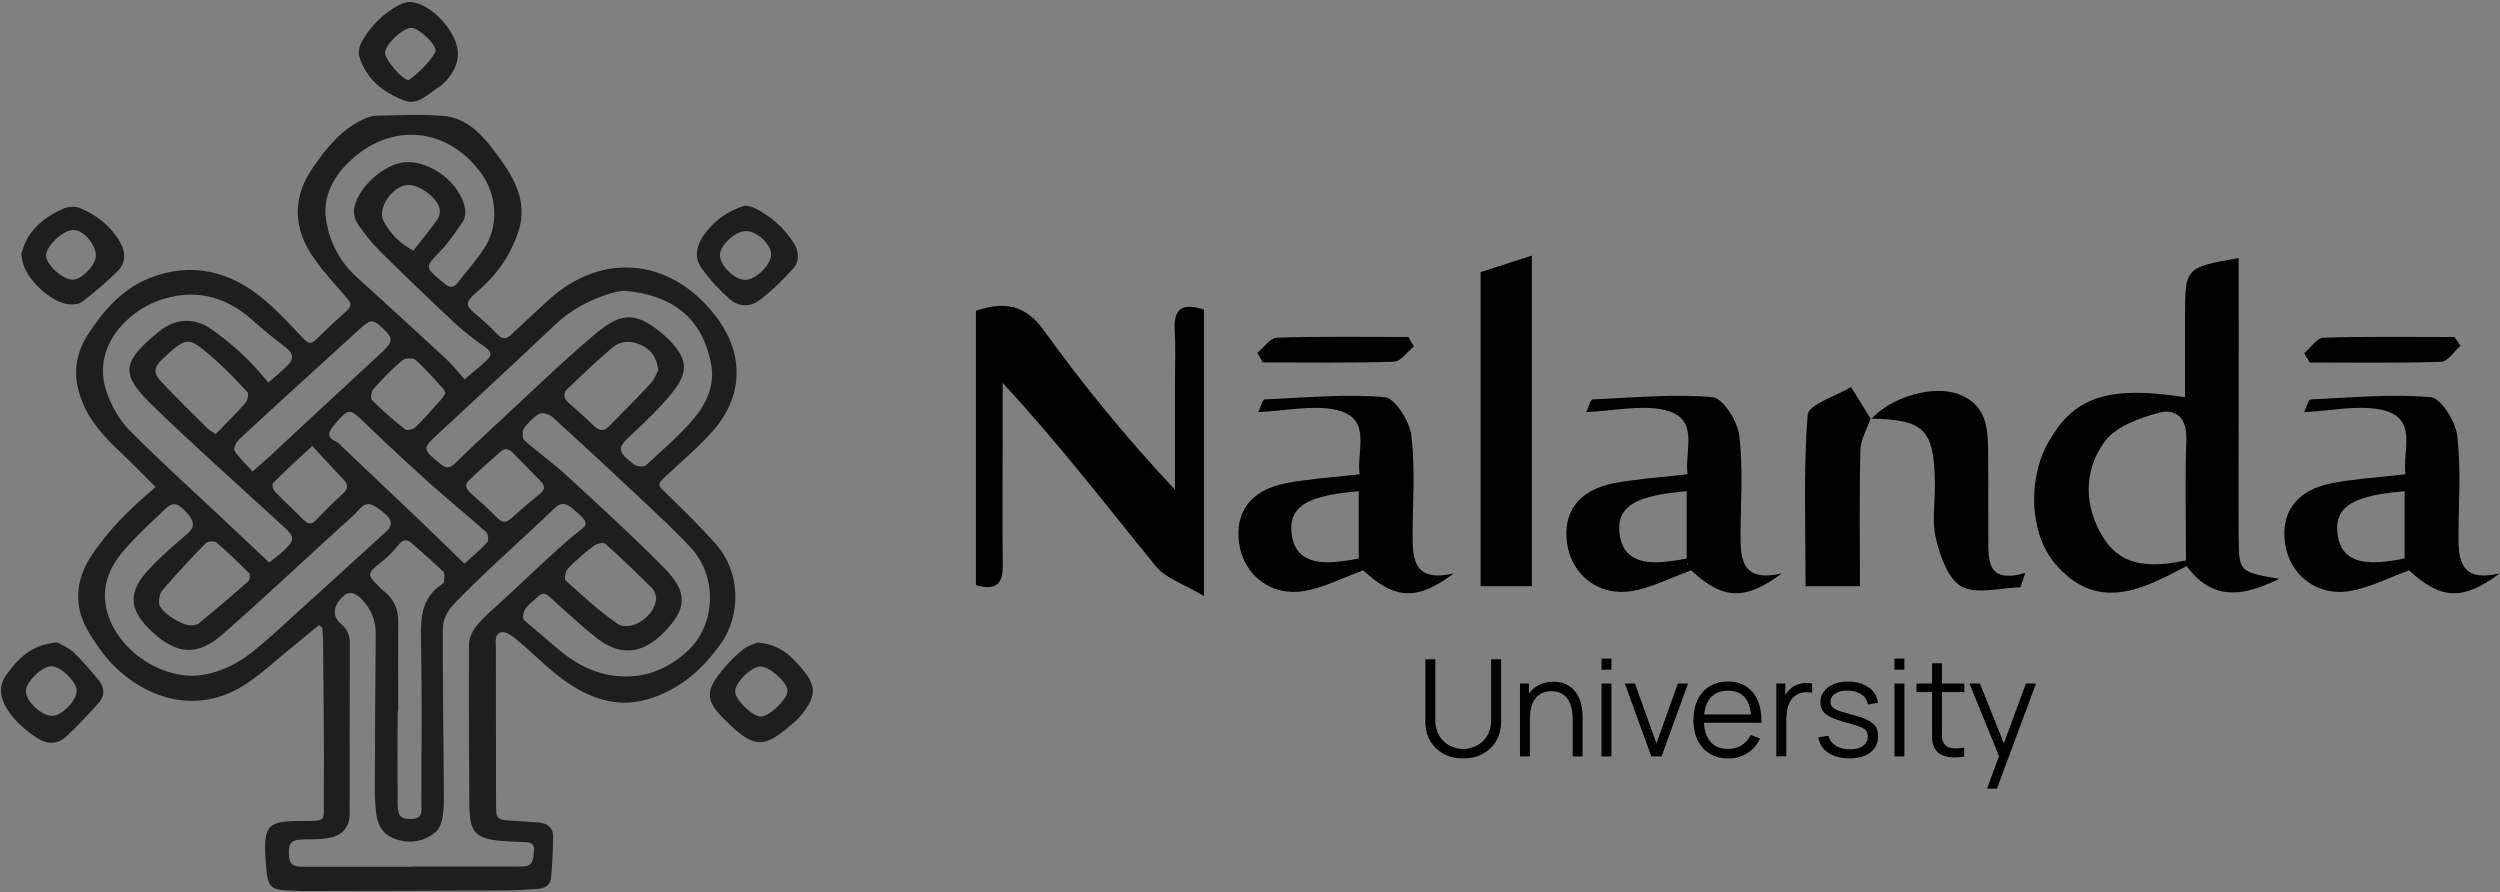 <svg xmlns="http://www.w3.org/2000/svg" fill="none" viewBox="0 0 681 243" height="243" width="681">
<rect x="0" y="0" width="681" height="243" fill="#808080" stroke="none"/>
<g clip-path="url(#clip0_333_6034)">
<path fill="#1E1E1E" d="M181.449 134.359C179.079 132.049 178.945 131.989 181.404 129.679C185.742 125.579 190.422 121.719 194.328 117.217C202.332 108.05 202.63 96.886 195.818 87.286C184.043 70.771 164.501 67.536 148.835 82.263C145.645 85.214 142.47 88.106 139.325 91.102C137.879 92.503 136.761 92.459 135.375 90.953C133.452 88.926 131.365 87.048 129.204 85.259C126.938 83.321 126.834 82.367 129.055 80.281C129.919 79.461 130.888 78.686 131.753 77.866C136.15 73.707 139.325 68.788 141.203 63.094C144.095 54.121 139.325 47.309 134.346 40.735C130.918 36.204 126.73 32.045 120.737 31.568C114.611 31.091 108.381 31.419 102.209 31.523C101.151 31.568 99.989 32.06 98.975 32.492C92.938 35.295 88.988 40.258 85.321 45.52C79.538 53.823 79.776 62.17 85.515 70.338C88.168 74.154 91.403 77.583 94.444 81.145C95.308 82.203 96.128 83.128 94.637 84.469C91.746 87.078 88.854 89.776 86.052 92.533C84.844 93.74 84.024 93.636 82.817 92.384C79.389 88.807 76.065 85.14 72.293 81.905C62.933 73.886 52.275 71.143 40.648 75.779C33.315 78.73 28.157 84.618 23.909 91.177C19.899 97.452 19.81 103.877 22.94 110.674C25.593 116.412 29.991 120.526 34.418 124.715C37.16 127.323 39.769 130.081 42.377 132.675C35.58 138.413 29.544 144.316 24.908 151.352C20.376 158.298 19.944 165.587 24.52 172.786C26.115 175.35 27.799 177.854 29.782 180.03C38.711 189.883 53.423 195.533 67.464 186.023C71.712 183.131 75.468 179.598 79.478 176.364C81.938 174.336 84.397 172.309 86.901 170.282C87.184 170.521 87.483 170.759 87.81 171.012C87.855 172.22 88.004 173.427 88.004 174.635C88.094 188.78 88.347 202.926 88.198 217.072C88.153 224.167 89.301 223.585 81.446 223.645C73.247 223.69 71.891 224.852 72.278 232.961C72.86 243.097 73.143 242.277 81.833 242.71H82.415C100.898 242.665 119.366 242.665 137.849 242.561C140.741 242.561 143.633 242.277 146.539 242.128C148.522 241.979 149.923 241.01 150.117 239.132C150.46 235.316 150.653 231.5 150.653 227.684C150.653 225.359 149.014 224.256 146.748 224.062C144.438 223.869 142.068 223.72 139.757 223.585C135.226 223.347 135.122 223.198 135.122 218.607C135.122 204.551 135.077 190.509 135.077 176.408C135.077 174.769 134.6 172.548 136.717 172.205C137.969 172.056 139.653 173.308 140.816 174.277C145.645 178.287 149.983 182.967 155.185 186.351C161.594 190.599 168.883 192.864 176.843 190.36C185.146 187.796 191.272 182.445 196.28 175.439C202.019 167.42 201.676 155.838 195.118 148.356C190.855 143.481 186.129 138.89 181.449 134.359ZM151.011 88.643C155.498 84.395 160.655 81.592 166.498 79.863C167.706 79.476 169.062 79.327 169.882 79.192C182.999 80.251 191.451 86.526 193.761 99.464C194.73 104.92 192.36 110.137 188.842 114.236C184.937 118.767 180.346 122.688 175.964 126.742C175.487 127.174 174.279 127.085 173.504 126.891C172.923 126.802 172.401 126.22 171.865 125.833C168.153 122.881 168.287 121.823 171.715 118.693C175.665 114.981 179.675 111.255 183.044 107.051C187.769 101.164 187.292 97.735 182.03 92.325C181.747 92.086 181.449 91.847 181.166 91.549C173.787 85.125 169.688 84.603 162.25 90.879C152.934 98.749 144.214 107.245 135.286 115.503C131.425 119.021 127.609 122.643 123.853 126.31C122.496 127.666 121.438 127.562 119.992 126.399C114.924 122.241 114.924 122.241 119.605 117.948C130.113 108.184 140.637 98.481 151.011 88.643ZM165.813 116.204C164.516 117.5 163.264 117.411 161.907 116.114C159.597 113.893 157.227 111.777 154.857 109.69C153.456 108.438 153.322 107.081 154.663 105.829C158.673 102.058 162.623 98.197 166.826 94.68C169.331 92.608 172.476 92.742 175.323 94.337C177.544 95.544 178.9 97.527 179.332 100.851C178.855 101.67 178.319 103.265 177.305 104.368C173.579 108.378 169.673 112.298 165.813 116.204ZM114.686 173.889C114.969 188.855 114.835 203.865 114.775 218.83C114.775 220.619 115.356 222.989 112.211 223.079C109.171 223.183 108.306 222.408 108.306 218.786C108.261 210.438 108.306 202.136 108.306 193.774H108.455C108.455 185.516 108.41 177.318 108.455 169.06C108.5 165.721 107.158 163.127 104.594 161.04C103.968 160.608 103.491 160.027 102.955 159.49C99.959 156.599 100.108 156.062 103.387 153.498C105.31 152.052 107.054 150.308 108.544 148.43C109.707 146.984 110.765 146.79 112.062 147.893C114.999 150.457 117.995 153.066 120.797 155.764C121.274 156.241 120.991 157.552 120.946 158.521C120.946 158.715 120.663 158.998 120.41 159.147C114.969 162.695 114.537 168.001 114.686 173.889ZM113.866 141.305C107.009 134.791 100.167 128.322 93.311 121.808C92.729 121.272 92.297 120.601 91.626 120.318C88.496 119.021 89.704 117.366 91.149 115.637C95.01 111.046 95.249 111.151 99.541 115.354C105.191 120.81 110.974 126.161 116.817 131.437C121.975 136.028 127.341 140.411 132.498 145.002C132.975 145.479 133.169 147.267 132.737 147.7C130.665 149.921 128.339 151.903 126.506 153.543C121.87 149.086 117.92 145.166 113.866 141.305ZM93.266 134.597C90.851 136.774 88.541 139.084 86.275 141.499C84.919 142.945 83.965 142.9 82.608 141.544C80.044 138.935 77.347 136.476 74.842 133.867C74.365 133.39 74.022 131.885 74.365 131.601C77.838 128.128 81.46 124.789 85.068 121.465C88.198 124.849 90.762 127.696 93.415 130.439C94.906 131.989 94.95 133.152 93.266 134.597ZM101.658 106.068C104.117 103.265 106.726 100.567 109.573 98.153C110.303 97.527 112.465 97.422 113.15 98.004C115.893 100.418 118.263 103.221 120.723 105.874C120.961 106.157 121.065 106.5 121.349 107.081C120.916 107.707 120.529 108.438 119.992 109.019C117.726 111.523 115.55 114.087 113.135 116.412C112.554 116.994 110.87 117.381 110.333 116.949C107.203 114.489 104.207 111.836 101.36 109.034C100.883 108.527 101.121 106.694 101.658 106.068ZM128.384 134.493C127.177 133.435 126.357 132.183 127.609 130.975C130.546 128.084 133.691 125.43 136.731 122.718C136.97 122.479 137.402 122.479 137.894 122.33C138.326 122.524 138.952 122.613 139.295 122.956C141.993 125.654 144.691 128.412 147.344 131.169C148.447 132.272 148.507 133.345 147.151 134.448C144.497 136.625 141.844 138.846 139.34 141.156C137.79 142.557 136.731 142.363 135.33 140.962C133.154 138.697 130.739 136.58 128.384 134.493ZM88.973 60.828C87.527 53.539 90.956 47.607 96.307 42.971C107.59 33.178 122.303 35.101 131.082 47.219C135.479 53.256 135.912 61.603 131.812 67.79C129.636 71.069 126.983 74.02 124.583 77.106C123.57 78.402 122.467 78.462 121.259 77.389C120.916 77.106 120.529 76.808 120.156 76.524C115.669 72.753 115.819 72.664 119.873 68.505C122.243 66.046 124.211 63.154 126.148 60.247C126.73 59.383 126.879 57.877 126.685 56.774C125.433 49.962 117.428 43.791 110.482 44.179C104.743 44.462 97.112 51.319 96.441 57.072C96.292 58.429 96.784 60.113 97.604 61.231C99.392 63.839 101.419 66.344 103.64 68.565C110.303 75.123 117.056 81.652 123.897 88.017C126.506 90.431 129.353 92.608 132.245 94.635C133.84 95.738 134.033 96.811 132.722 98.019C130.695 99.897 128.518 101.641 126.551 103.325C124.673 101.193 123.316 99.464 121.721 97.959C113.568 90.431 105.459 82.993 97.261 75.555C92.774 71.546 90.076 66.478 88.973 60.828ZM112.614 68.266C108.902 66.388 106.294 63.586 104.46 60.158C102.716 56.834 106.681 50.886 110.825 50.409C114.104 50.066 119.456 54.031 119.798 57.221C119.888 58.086 119.605 59.159 119.128 59.83C117.1 62.617 114.924 65.315 112.614 68.266ZM97.946 89.656C100.883 87.003 101.419 86.899 103.834 89.03C107.352 92.116 107.158 93.085 103.685 96.275C93.549 105.591 83.518 115.011 73.382 124.372C72.025 125.624 70.639 126.787 68.805 128.426C66.972 126.399 65.139 124.76 63.886 122.822C63.499 122.241 64.364 120.362 65.183 119.632C76.035 109.585 86.991 99.643 97.946 89.656ZM58.774 118.231C58.193 117.843 57.328 117.456 56.657 116.83C52.409 112.626 48.116 108.423 44.017 104.085C41.751 101.67 41.796 100.18 44.211 97.855C51.008 91.385 51.5 91.967 57.239 96.796C60.905 99.882 64.185 103.355 67.419 106.843C67.852 107.275 67.419 109.108 66.838 109.794C64.364 112.582 61.71 115.19 58.774 118.231ZM35.223 117.173C32.42 114.326 30.304 110.42 28.992 106.649C24.848 94.292 35.074 84.827 43.033 81.935C52.484 78.507 61.069 80.385 68.656 87.107C71.653 89.805 74.827 92.325 78.017 94.784C79.761 96.185 80.089 97.676 78.599 99.271C76.855 101.059 74.932 102.595 73.098 104.249C68.329 98.257 63.305 93.726 57.715 89.761C52.648 86.183 47.535 86.869 43.153 90.431C33.166 98.585 32.778 101.924 41.319 110.226C53.095 121.674 65.347 132.526 77.406 143.586C80.208 146.15 80.298 147.103 77.555 149.772C76.109 151.173 74.47 152.276 73.307 153.2C69.253 149.384 65.586 145.956 61.919 142.483C52.975 134.061 43.868 125.863 35.223 117.173ZM67.598 158.402C63.201 162.263 58.714 166.079 54.183 169.79C53.602 170.267 52.588 170.267 52.111 170.371C49.368 170.371 43.808 166.749 43.376 164.528C43.138 163.321 43.525 161.577 44.345 160.668C48.101 156.271 52.066 152.022 56.121 147.923C56.598 147.387 58.431 147.342 58.968 147.774C62.098 150.472 65.049 153.319 67.941 156.226C68.224 156.569 68.03 158.015 67.598 158.402ZM83.175 164.812C78.405 169.164 73.724 173.606 68.656 177.66C63.827 181.521 58.237 183.831 52.692 184.085C40.872 184.085 29.782 174.426 28.664 163.858C28.083 158.164 30.542 153.573 34.06 149.563C37.578 145.553 41.543 141.931 45.403 138.309C47.237 136.565 48.876 137.206 51.336 140.187C52.782 141.931 53.169 143.511 51.187 145.255C47.669 148.341 44.047 151.337 40.857 154.765C34.641 161.339 34.925 166.108 41.587 172.235C48.25 178.361 53.885 178.749 60.741 172.712C71.548 163.202 82.072 153.304 92.729 143.601C94.518 141.961 96.441 140.411 98.036 138.577C99.482 136.893 100.838 137.087 102.433 138.1C103.447 138.771 104.416 139.501 105.28 140.321C106.83 141.812 106.964 143.213 105.191 144.808C97.842 151.441 90.568 158.208 83.175 164.812ZM137.551 162.978C135.047 165.348 132.289 167.51 130.069 170.163C128.861 171.564 127.758 173.696 127.758 175.469C127.669 190.092 127.758 204.729 127.848 219.307C127.937 226.894 129.487 228.475 137.015 229.101C138.937 229.25 140.92 229.294 142.902 229.384C144.497 229.428 145.749 229.816 145.466 231.799C145.183 233.587 145.511 235.808 142.768 236.002C141.561 236.047 140.354 236.047 139.146 236.047H112.122V236.091C102.373 236.091 92.625 236.136 82.891 236.091C80.864 236.091 78.942 236.136 78.748 233.244C78.509 229.428 79.135 228.713 83.041 228.653C85.545 228.609 88.153 228.698 90.523 228.027C93.564 227.208 95.293 224.987 95.248 221.558C95.248 206.116 95.293 190.658 95.293 175.216C95.293 173.04 94.563 171.311 92.789 169.85C90.419 167.867 90.762 164.871 93.415 162.471C95.01 160.921 96.799 161.264 98.915 163.634C101.285 166.243 102.388 169.239 102.344 172.801C102.195 187.334 102.15 201.868 102.105 216.341C102.105 217.742 102.299 219.188 102.388 220.589C102.582 224.107 103.879 227.058 107.307 228.415C111.213 229.905 115.118 229.428 118.457 226.82C119.515 226 120.246 224.36 120.484 223.004C120.916 220.932 120.916 218.711 120.916 216.58C120.827 201.376 120.573 186.216 120.633 171.057C120.633 169.03 121.796 166.615 123.137 165.125C126.953 160.966 131.097 157.165 135.151 153.289C140.413 148.37 145.764 143.541 150.981 138.518C152.77 136.774 154.171 136.968 155.945 138.518C161.49 143.198 159.999 142.721 155.796 146.239C149.506 151.59 143.633 157.389 137.551 162.978ZM161.818 148.639C162.593 148.057 164.426 147.67 164.948 148.162C169.331 152.067 173.534 156.181 177.737 160.325C178.363 160.996 178.557 162.158 178.751 162.695C178.706 167.808 171.805 172.399 168.093 169.835C163.13 166.407 158.643 162.203 154.097 158.149C153.664 157.761 153.992 155.585 154.678 154.914C156.839 152.648 159.299 150.577 161.818 148.639ZM186.949 177.66C182.269 181.804 176.813 184.323 170.359 184.279C162.832 184.234 156.705 180.94 151.205 176.125C148.596 173.859 145.943 171.638 143.335 169.418C143.051 169.179 142.604 168.941 142.56 168.642C142.127 165.453 144.87 164.2 146.659 162.412C148.015 161.055 149.073 161.98 150.221 163.038C154.231 166.66 158.226 170.372 162.474 173.755C168.749 178.734 174.771 178.242 180.465 172.637C187.173 166.079 187.56 161.383 180.897 154.676C172.401 146.09 163.487 137.921 154.604 129.768C150.832 126.295 146.644 123.299 142.828 119.915C142.291 119.379 142.202 117.5 142.679 116.77C143.782 115.22 145.243 113.685 146.882 112.76C147.702 112.283 149.625 112.805 150.4 113.536C158.941 121.257 167.378 129.127 175.77 136.997C179.914 140.903 184.072 144.823 187.978 148.967C191.689 152.872 193.478 158.089 193.389 163.112C193.314 168.434 191.287 173.8 186.949 177.66Z"></path>
<path fill="#1E1E1E" d="M32.719 66C30.215 61.603 26.399 58.607 21.823 56.684C20.526 56.147 18.589 56.252 17.247 56.833C13.237 58.577 9.72 61.081 7.454 64.942C6.634 66.388 6.202 68.027 5.77 69.145C5.963 70.159 6.008 70.636 6.112 71.083C6.977 75.957 13.878 82.471 18.842 82.918C20.049 83.008 21.644 82.829 22.553 82.099C25.878 79.49 29.112 76.792 32.063 73.841C34.27 71.605 34.314 68.743 32.719 66ZM19.692 76.181C16.845 76.032 12.552 72.022 12.552 69.563C12.596 66.909 17.277 62.557 20.079 62.661C22.822 62.706 26.205 66.716 26.116 69.757C26.056 72.32 22.062 76.33 19.692 76.181Z"></path>
<path fill="#1E1E1E" d="M26.637 184.95C24.46 182.491 22.433 179.927 20.033 177.661C18.632 176.364 16.65 175.634 15.591 175.008C8.541 175.544 4.889 179.405 1.654 183.936C-0.09 186.396 -0.134 188.915 1.118 191.613C3.041 195.667 6.275 198.425 9.897 200.884C12.595 202.718 15.442 202.956 17.902 200.735C21.032 197.888 23.939 194.698 26.83 191.568C28.768 189.392 28.425 187.082 26.637 184.95ZM14.146 194.997C11.149 194.952 6.916 190.838 7.05 188.14C7.199 185.531 11.626 181.388 14.146 181.477C16.605 181.581 20.898 185.77 20.898 188.14C20.943 190.793 16.754 195.086 14.146 194.997Z"></path>
<path fill="#1E1E1E" d="M111.883 0.535C110.87 0.446 109.662 0.878 108.693 1.355C104.49 3.621 101.121 6.9 98.751 11.014C97.976 12.266 97.454 14.159 97.887 15.456C99.72 21.448 104.296 25.07 109.856 27.291C113.866 28.931 116.608 25.547 119.605 23.669C119.947 23.475 120.231 23.237 120.514 22.998C122.973 20.688 124.762 18.02 124.717 14.457C124.673 8.793 117.428 0.878 111.883 0.535ZM118.546 14.293C116.802 17.185 114.209 19.66 111.496 21.731C110.333 22.551 104.937 16.47 104.892 14.442C104.848 12.221 109.573 7.63 111.988 7.586C114.149 7.541 119.5 12.654 118.546 14.293Z"></path>
<path fill="#1E1E1E" d="M218.118 181.76C215.226 178.377 211.992 175.381 206.253 175.053C205.388 175.44 203.555 175.917 202.303 176.99C200.126 178.734 198.159 180.806 196.415 182.983C192.361 187.961 192.226 190.704 196.653 195.25C205.865 204.76 208.235 203.791 216.672 196.458C217.253 195.981 217.73 195.399 218.222 194.818C222.455 189.586 222.56 186.828 218.118 181.76ZM207.207 195.191C204.837 195.086 200.216 190.555 200.261 188.334C200.365 185.725 204.747 181.477 207.251 181.582C209.756 181.626 214.585 186.023 214.54 188.2C214.496 190.495 209.532 195.235 207.207 195.191Z"></path>
<path fill="#1E1E1E" d="M216.329 66.388C213.676 62.05 209.92 58.861 205.433 56.595C204.762 56.252 203.987 56.207 203.063 55.969C198.338 57.37 194.432 60.068 191.585 64.227C189.707 66.984 189.081 70.159 191.004 72.917C193.225 76.062 195.923 78.954 198.815 81.517C201.185 83.634 204.404 83.694 206.923 81.756C210.203 79.252 213.244 76.3 216.001 73.215C217.775 71.262 217.73 68.698 216.329 66.388ZM202.914 76.226C199.918 76.136 196.057 72.261 196.117 69.414C196.161 66.716 200.41 62.855 203.257 62.945C206.297 62.989 210.113 66.612 210.054 69.369C210.009 72.231 205.716 76.375 202.914 76.226Z"></path>
<path fill="black" d="M327.975 162.382C322.43 159.043 317.57 157.582 314.917 154.318C301.427 137.832 288.504 120.854 273.121 104.324C273.121 108.84 273.121 113.357 273.121 117.873C273.121 129.947 273.017 142.021 273.151 154.094C273.196 159.386 271.019 160.877 265.832 159.386C265.832 134.374 265.832 109.705 265.832 84.663C273.24 82.204 279.068 82.68 284.345 89.999C295.062 104.89 306.674 119.11 320.06 133.39C320.06 123.731 320.06 114.072 320.06 104.398C320.06 99.569 320.283 94.739 319.985 89.91C319.627 83.784 322.325 82.516 327.975 84.335C327.975 109.377 327.975 134.27 327.975 162.382Z"></path>
<path fill="black" d="M609.815 146.775C609.725 135.014 609.815 123.253 609.815 111.523C609.844 97.839 609.815 84.141 609.815 70.293C595.237 72.872 595.237 72.872 595.207 85.989V108.199C594.104 108.035 593.016 107.886 591.972 107.736C591.749 107.707 591.555 107.692 591.376 107.662C591.346 107.662 591.346 107.662 591.331 107.662H591.301C572.923 105.366 564.426 108.959 557.942 120.511C552.174 130.766 552.919 145.612 559.94 153.706C570.88 166.331 582.582 161.07 594.029 155.018C594.074 154.988 594.119 154.973 594.178 154.943C594.223 154.913 594.298 154.899 594.342 154.869C594.775 154.645 595.192 154.407 595.624 154.198C602.451 163.365 610.351 162.873 620.86 157.671C610.098 155.838 609.889 155.718 609.815 146.775ZM595.565 119.691C595.162 130.408 595.46 141.185 595.46 152.648C594.953 152.737 594.476 152.842 593.97 152.931C593.925 152.961 593.85 152.961 593.776 152.961C593.537 153.035 593.269 153.08 593.001 153.11C592.732 153.155 592.464 153.184 592.226 153.229C591.749 153.319 591.287 153.393 590.795 153.453C590.482 153.482 590.198 153.527 589.9 153.557C589.394 153.602 588.917 153.646 588.41 153.676C587.873 153.706 587.366 153.721 586.845 153.721C585.98 153.721 585.13 153.676 584.281 153.572C583.968 153.542 583.625 153.497 583.297 153.453C582.939 153.408 582.567 153.333 582.209 153.229C581.866 153.155 581.538 153.08 581.195 152.961H581.121C580.778 152.842 580.45 152.737 580.107 152.603C579.839 152.514 579.556 152.379 579.287 152.26C578.9 152.096 578.542 151.902 578.155 151.679C577.603 151.336 577.051 150.978 576.515 150.561C576.202 150.293 575.859 150.024 575.546 149.711C575.248 149.428 574.95 149.1 574.652 148.772C574.413 148.504 574.175 148.221 573.981 147.923C573.623 147.49 573.28 146.998 572.967 146.492C567.631 137.995 567.482 128.172 573.355 120.228C576.366 116.128 582.865 113.833 588.246 112.402C589.14 112.163 590.005 112.059 590.78 112.163C591.003 112.163 591.197 112.208 591.376 112.253C592.27 112.417 593.06 112.849 593.746 113.505C593.865 113.624 594.014 113.773 594.104 113.922C594.223 114.071 594.327 114.206 594.447 114.384C594.596 114.623 594.73 114.921 594.849 115.204C594.894 115.279 594.924 115.368 594.968 115.473C595.073 115.711 595.162 115.979 595.237 116.263C595.356 116.74 595.445 117.246 595.505 117.813C595.535 118.051 595.55 118.32 595.55 118.588C595.594 118.975 595.594 119.333 595.565 119.691Z"></path>
<path fill="black" d="M384.794 145.657C384.839 136.624 385.525 127.502 384.436 118.588C383.959 114.727 379.995 108.422 377.192 108.184C366.356 107.26 355.37 108.333 344.459 108.81C343.952 108.84 343.52 110.643 342.745 112.268C350.183 111.91 357.129 110.315 363.538 111.567C374.017 113.624 369.471 122.553 370.35 129.186C369.695 129.261 369.054 129.335 368.413 129.41C361.988 130.08 356.056 130.528 350.228 131.631C340.673 133.509 336.291 139.576 337.558 148.117C338.795 156.568 346.128 162.486 355.117 161.01C359.901 160.235 364.418 158.044 369.232 156.151H369.262C369.933 155.868 370.634 155.599 371.334 155.361C379.816 163.231 385.912 163.812 395.988 156.21C385.226 158.685 384.749 152.454 384.794 145.657ZM370.142 152.096C369.56 152.216 368.979 152.335 368.428 152.454C367.802 152.573 367.22 152.678 366.639 152.737C366.087 152.827 365.551 152.901 365.044 152.946C363.762 153.11 362.599 153.17 361.526 153.17C361.168 153.17 360.796 153.14 360.468 153.125C359.603 153.08 358.828 152.961 358.098 152.782C357.815 152.737 357.546 152.663 357.278 152.559C356.965 152.469 356.682 152.365 356.413 152.216C356.294 152.186 356.19 152.141 356.1 152.067C355.862 151.962 355.623 151.843 355.4 151.709C355.176 151.59 354.968 151.441 354.774 151.277C354.55 151.113 354.371 150.934 354.192 150.77C353.835 150.412 353.492 150.025 353.224 149.592C353.075 149.369 352.955 149.16 352.836 148.921C352.762 148.772 352.687 148.638 352.642 148.489C352.538 148.325 352.493 148.131 352.419 147.938C352.314 147.654 352.225 147.356 352.15 147.043C352.001 146.581 351.927 146.074 351.867 145.568C351.673 144.122 351.718 142.84 351.986 141.707C352.061 141.424 352.15 141.111 352.27 140.813C352.344 140.649 352.419 140.455 352.508 140.276C352.553 140.157 352.612 140.052 352.672 139.933C352.836 139.665 353.015 139.397 353.224 139.143C353.298 139.024 353.417 138.905 353.537 138.756C353.581 138.681 353.626 138.636 353.701 138.592C353.805 138.472 353.924 138.368 354.043 138.249C354.252 138.085 354.476 137.891 354.699 137.712C355.012 137.489 355.325 137.28 355.668 137.086C355.817 136.997 355.981 136.892 356.145 136.818C356.309 136.743 356.488 136.654 356.652 136.579C356.801 136.505 356.965 136.43 357.114 136.356C357.338 136.266 357.546 136.162 357.77 136.088C358.441 135.819 359.171 135.611 359.961 135.387C360.498 135.238 361.049 135.104 361.63 134.97C361.988 134.895 362.361 134.821 362.719 134.746C363.762 134.552 364.85 134.388 366.028 134.239C367.31 134.075 368.666 133.926 370.127 133.807V152.096H370.142Z"></path>
<path fill="black" d="M669.689 145.657C669.734 136.624 670.42 127.502 669.332 118.588C668.855 114.727 664.89 108.422 662.087 108.184C651.251 107.26 640.265 108.333 629.354 108.81C628.847 108.84 628.415 110.643 627.64 112.268C635.078 111.91 642.024 110.315 648.434 111.567C658.913 113.624 654.366 122.553 655.246 129.186C654.59 129.261 653.949 129.335 653.323 129.41C646.898 130.08 640.966 130.528 635.138 131.631C625.583 133.509 621.201 139.576 622.468 148.117C623.705 156.568 631.039 162.486 640.012 161.01C644.797 160.235 649.313 158.044 654.143 156.151H654.172C654.843 155.868 655.544 155.599 656.244 155.361C664.726 163.231 670.822 163.812 680.899 156.21C670.122 158.685 669.645 152.454 669.689 145.657ZM655.037 152.096C654.456 152.216 653.874 152.335 653.323 152.454C652.697 152.573 652.115 152.678 651.534 152.737C650.983 152.827 650.446 152.901 649.939 152.946C648.657 153.11 647.495 153.17 646.421 153.17C646.064 153.17 645.691 153.14 645.363 153.125C644.499 153.08 643.723 152.961 642.993 152.782C642.695 152.737 642.442 152.663 642.173 152.559C641.86 152.469 641.577 152.365 641.309 152.216C641.189 152.186 641.085 152.141 640.996 152.067C640.757 151.962 640.519 151.843 640.295 151.709C640.086 151.59 639.863 151.441 639.669 151.277C639.46 151.113 639.267 150.934 639.088 150.77C638.73 150.412 638.387 150.025 638.119 149.592C637.97 149.369 637.851 149.16 637.731 148.921C637.657 148.772 637.582 148.638 637.538 148.489C637.433 148.325 637.388 148.131 637.314 147.938C637.225 147.654 637.12 147.356 637.046 147.043C636.897 146.581 636.822 146.074 636.762 145.568C636.569 144.122 636.613 142.84 636.882 141.707C636.956 141.424 637.046 141.111 637.165 140.813C637.239 140.649 637.314 140.455 637.403 140.276C637.448 140.157 637.508 140.052 637.567 139.933C637.731 139.665 637.91 139.397 638.119 139.143C638.193 139.024 638.313 138.905 638.432 138.756C638.477 138.681 638.521 138.636 638.596 138.592C638.7 138.472 638.819 138.368 638.939 138.249C639.147 138.085 639.371 137.891 639.595 137.712C639.908 137.489 640.221 137.28 640.563 137.086C640.712 136.997 640.876 136.892 641.04 136.818C641.204 136.743 641.383 136.654 641.547 136.579C641.696 136.505 641.86 136.43 642.009 136.356C642.218 136.266 642.442 136.162 642.665 136.088C643.336 135.819 644.066 135.611 644.856 135.387C645.393 135.238 645.944 135.104 646.526 134.97C646.883 134.895 647.256 134.821 647.614 134.746C648.657 134.552 649.745 134.388 650.923 134.239C652.205 134.075 653.561 133.926 655.022 133.807V152.096H655.037Z"></path>
<path fill="black" d="M474.126 145.657C474.171 136.624 474.857 127.502 473.768 118.588C473.291 114.727 469.327 108.422 466.524 108.184C455.688 107.26 444.702 108.333 433.791 108.81C433.284 108.84 432.852 110.643 432.077 112.268C439.515 111.91 446.461 110.315 452.87 111.567C463.349 113.624 458.803 122.553 459.682 129.186C459.027 129.261 458.371 129.335 457.745 129.41C451.32 130.08 445.388 130.528 439.56 131.631C430.005 133.509 425.623 139.576 426.89 148.117C428.127 156.568 435.46 162.486 444.434 161.01C449.219 160.235 453.735 158.044 458.564 156.151H458.594C459.265 155.868 459.966 155.599 460.666 155.361C469.133 163.231 475.244 163.812 485.321 156.21C474.573 158.685 474.081 152.454 474.126 145.657ZM459.474 152.096C458.892 152.216 458.311 152.335 457.76 152.454C457.134 152.573 456.552 152.678 455.971 152.737C455.419 152.827 454.883 152.901 454.376 152.946C453.094 153.11 451.931 153.17 450.858 153.17C450.5 153.17 450.128 153.14 449.8 153.125C448.935 153.08 448.16 152.961 447.43 152.782C447.147 152.737 446.878 152.663 446.61 152.559C446.297 152.469 446.014 152.365 445.745 152.216C445.626 152.186 445.537 152.141 445.432 152.067C445.194 151.962 444.955 151.843 444.732 151.709C444.508 151.59 444.3 151.441 444.106 151.277C443.882 151.113 443.703 150.934 443.525 150.77C443.167 150.412 442.824 150.025 442.556 149.592C442.407 149.369 442.287 149.16 442.168 148.921C442.094 148.772 442.019 148.638 441.974 148.489C441.87 148.325 441.825 148.131 441.751 147.938C441.646 147.654 441.557 147.356 441.482 147.043C441.333 146.581 441.259 146.074 441.184 145.568C440.991 144.122 441.035 142.84 441.304 141.707C441.378 141.424 441.467 141.111 441.602 140.813C441.676 140.649 441.751 140.455 441.84 140.276C441.885 140.157 441.93 140.052 442.004 139.933C442.168 139.665 442.347 139.397 442.556 139.143C442.63 139.024 442.749 138.905 442.869 138.756C442.913 138.681 442.973 138.636 443.033 138.592C443.122 138.472 443.256 138.368 443.375 138.249C443.599 138.085 443.808 137.891 444.031 137.712C444.344 137.489 444.657 137.28 445 137.086C445.149 136.997 445.313 136.892 445.477 136.818C445.641 136.743 445.82 136.654 445.984 136.579C446.133 136.505 446.297 136.43 446.446 136.356C446.67 136.266 446.878 136.162 447.102 136.088C447.773 135.819 448.503 135.611 449.293 135.387C449.83 135.238 450.381 135.104 450.963 134.97C451.32 134.895 451.693 134.821 452.051 134.746C453.094 134.552 454.167 134.388 455.36 134.239C456.642 134.075 457.983 133.926 459.459 133.807V152.096H459.474Z"></path>
<path fill="black" d="M417.274 159.684C412.102 159.684 408.003 159.684 403.322 159.684C403.322 131.154 403.322 102.967 403.322 74.139C407.451 72.813 411.863 71.367 417.274 69.623C417.274 100.076 417.274 129.589 417.274 159.684Z"></path>
<path fill="black" d="M509.662 114.22C515.088 108.094 526.759 104.755 533.586 107.394C541.888 110.583 541.501 117.828 541.575 124.774C541.65 132.301 541.546 139.814 541.605 147.341C541.65 153.065 541.561 158.998 551.696 156.076C551.234 157.388 550.802 158.685 550.34 159.981C544.929 160.101 538.579 161.979 534.376 159.788C530.709 157.865 528.503 151.53 527.355 146.745C526.193 141.916 527.161 136.579 527.072 131.467C526.834 116.904 524.121 114.25 509.498 114.042L509.662 114.22Z"></path>
<path fill="black" d="M509.526 114.028C508.557 116.905 506.843 119.752 506.769 122.643C506.456 134.881 506.649 147.119 506.649 159.684C501.283 159.684 497.184 159.684 491.848 159.684C491.848 143.988 491.222 128.427 492.399 112.999C492.608 110.182 500.15 107.886 504.235 105.412C506.649 109.347 508.14 111.762 509.66 114.221L509.526 114.028Z"></path>
<path fill="black" d="M670.212 94.232C668.468 95.723 666.783 98.48 664.995 98.555C653.1 98.942 641.16 98.749 629.236 98.749C628.699 97.899 628.177 97.079 627.641 96.244C629.385 94.769 631.099 92.071 632.858 91.996C644.753 91.609 656.692 91.802 668.617 91.802C669.183 92.607 669.705 93.397 670.212 94.232Z"></path>
<path fill="black" d="M385.138 94.367C383.349 95.813 381.59 98.466 379.757 98.526C367.847 98.914 355.922 98.72 343.998 98.72C343.491 97.855 342.984 96.976 342.492 96.111C344.281 94.665 346.04 92.027 347.873 91.983C359.783 91.595 371.708 91.789 383.632 91.789C384.124 92.653 384.631 93.503 385.138 94.367Z"></path>
<path fill="white" d="M459.83 153.588L459.592 153.856C459.592 153.752 459.592 153.692 459.622 153.588H459.83Z"></path>
<path fill="black" d="M541.261 214.851L545.107 204.432L545.167 207.518L536.477 186.188H539.339L546.463 204.03H545.286L551.859 186.188H554.617L543.959 214.837H541.261V214.851Z"></path>
<path fill="black" d="M535.06 206.042C533.942 206.28 532.839 206.37 531.751 206.31C530.678 206.265 529.709 206.027 528.845 205.609C527.995 205.192 527.354 204.536 526.922 203.657C526.564 202.926 526.37 202.181 526.326 201.436C526.296 200.676 526.296 199.811 526.296 198.842V180.672H528.979V198.723C528.979 199.558 528.979 200.258 528.994 200.81C529.024 201.361 529.143 201.853 529.381 202.285C529.828 203.105 530.514 203.597 531.468 203.761C532.437 203.925 533.629 203.88 535.045 203.657V206.042H535.06ZM522.062 188.512V186.202H535.075V188.512H522.062Z"></path>
<path fill="black" d="M516.057 182.43V179.404H518.755V182.43H516.057ZM516.057 206.041V186.201H518.755V206.041H516.057Z"></path>
<path fill="black" d="M503.789 206.578C501.463 206.578 499.54 206.071 498.035 205.073C496.544 204.074 495.62 202.673 495.277 200.884L498.035 200.422C498.333 201.555 499.004 202.449 500.032 203.12C501.091 203.776 502.387 204.119 503.923 204.119C505.428 204.119 506.621 203.806 507.485 203.18C508.35 202.539 508.797 201.674 508.797 200.586C508.797 199.975 508.648 199.483 508.38 199.095C508.111 198.708 507.56 198.335 506.71 198.007C505.86 197.679 504.608 197.292 502.924 196.83C501.12 196.338 499.719 195.846 498.691 195.354C497.677 194.862 496.947 194.296 496.529 193.67C496.097 193.029 495.888 192.239 495.888 191.3C495.888 190.167 496.201 189.183 496.842 188.348C497.483 187.499 498.363 186.828 499.481 186.366C500.614 185.889 501.925 185.65 503.416 185.65C504.907 185.65 506.248 185.904 507.426 186.381C508.618 186.858 509.572 187.529 510.288 188.408C511.018 189.273 511.435 190.286 511.569 191.434L508.812 191.926C508.633 190.763 508.052 189.839 507.068 189.168C506.099 188.483 504.862 188.125 503.371 188.11C501.97 188.065 500.822 188.348 499.943 188.915C499.063 189.481 498.616 190.226 498.616 191.166C498.616 191.687 498.78 192.149 499.093 192.522C499.406 192.895 499.988 193.237 500.822 193.565C501.672 193.893 502.864 194.251 504.415 194.654C506.233 195.116 507.664 195.607 508.707 196.129C509.751 196.651 510.496 197.247 510.928 197.948C511.376 198.648 511.584 199.513 511.584 200.541C511.584 202.419 510.884 203.895 509.498 204.968C508.141 206.042 506.233 206.578 503.789 206.578Z"></path>
<path fill="black" d="M483.875 206.04V186.201H486.305V190.971L485.828 190.345C486.051 189.763 486.334 189.212 486.692 188.735C487.05 188.228 487.437 187.825 487.855 187.498C488.377 187.05 488.973 186.708 489.658 186.469C490.344 186.231 491.03 186.082 491.73 186.052C492.431 186.007 493.057 186.052 493.638 186.201V188.735C492.923 188.556 492.133 188.511 491.268 188.601C490.404 188.705 489.614 189.048 488.898 189.629C488.242 190.151 487.736 190.762 487.408 191.477C487.08 192.193 486.856 192.953 486.752 193.758C486.647 194.548 486.588 195.338 486.588 196.128V206.026H483.875V206.04Z"></path>
<path fill="black" d="M470.786 206.592C468.848 206.592 467.179 206.16 465.748 205.31C464.347 204.46 463.244 203.253 462.469 201.688C461.679 200.138 461.291 198.304 461.291 196.217C461.291 194.056 461.679 192.178 462.454 190.598C463.229 189.018 464.302 187.796 465.703 186.946C467.104 186.096 468.774 185.664 470.682 185.664C472.634 185.664 474.319 186.111 475.69 187.02C477.076 187.915 478.12 189.197 478.835 190.881C479.551 192.551 479.864 194.563 479.804 196.888H477.047V195.934C477.002 193.355 476.435 191.418 475.377 190.106C474.319 188.794 472.783 188.138 470.741 188.138C468.61 188.138 466.97 188.824 465.837 190.21C464.704 191.597 464.153 193.564 464.153 196.128C464.153 198.632 464.719 200.57 465.837 201.956C466.97 203.327 468.58 204.013 470.667 204.013C472.083 204.013 473.32 203.685 474.378 203.044C475.437 202.388 476.286 201.434 476.897 200.197L479.417 201.166C478.641 202.895 477.479 204.237 475.943 205.191C474.423 206.115 472.709 206.592 470.786 206.592ZM463.199 196.873V194.622H478.358V196.873H463.199Z"></path>
<path fill="black" d="M449.815 206.041L442.615 186.201H445.358L451.216 202.508L457.044 186.201H459.817L452.617 206.041H449.815Z"></path>
<path fill="black" d="M436.25 182.43V179.404H438.948V182.43H436.25ZM436.25 206.041V186.201H438.948V206.041H436.25Z"></path>
<path fill="black" d="M428.395 206.041V195.919C428.395 194.816 428.291 193.803 428.082 192.894C427.874 191.969 427.531 191.15 427.069 190.464C426.622 189.763 426.025 189.227 425.28 188.854C424.565 188.481 423.67 188.288 422.642 188.288C421.688 188.288 420.838 188.452 420.108 188.78C419.377 189.108 418.766 189.585 418.274 190.211C417.782 190.822 417.41 191.567 417.156 192.446C416.903 193.326 416.769 194.325 416.769 195.457L414.861 195.04C414.861 193.013 415.219 191.299 415.919 189.912C416.635 188.526 417.603 187.483 418.856 186.767C420.108 186.052 421.539 185.709 423.148 185.709C424.341 185.709 425.369 185.888 426.249 186.261C427.143 186.633 427.889 187.125 428.515 187.751C429.141 188.377 429.647 189.093 430.02 189.898C430.408 190.688 430.676 191.552 430.84 192.446C431.004 193.341 431.093 194.235 431.093 195.129V206.041H428.395ZM414.041 206.041V186.201H416.486V191.09H416.754V206.041H414.041Z"></path>
<path fill="black" d="M398.597 206.593C396.57 206.593 394.781 206.176 393.231 205.341C391.696 204.507 390.474 203.329 389.594 201.809C388.715 200.288 388.268 198.514 388.268 196.487V179.599L390.98 179.584V196.129C390.98 197.501 391.219 198.693 391.681 199.692C392.143 200.691 392.754 201.51 393.5 202.151C394.26 202.792 395.08 203.254 395.974 203.567C396.868 203.881 397.733 204.03 398.582 204.03C399.432 204.03 400.311 203.881 401.206 203.567C402.1 203.254 402.92 202.792 403.665 202.151C404.411 201.496 405.022 200.676 405.484 199.692C405.946 198.693 406.184 197.501 406.184 196.129V179.584H408.897V196.487C408.897 198.514 408.45 200.288 407.571 201.809C406.691 203.314 405.469 204.492 403.919 205.341C402.398 206.176 400.61 206.593 398.597 206.593Z"></path>
</g>
<defs>
<clipPath id="clip0_333_6034">
<rect transform="translate(0.254 0.52)" fill="white" height="242.22" width="680.616"></rect>
</clipPath>
</defs>
</svg>
